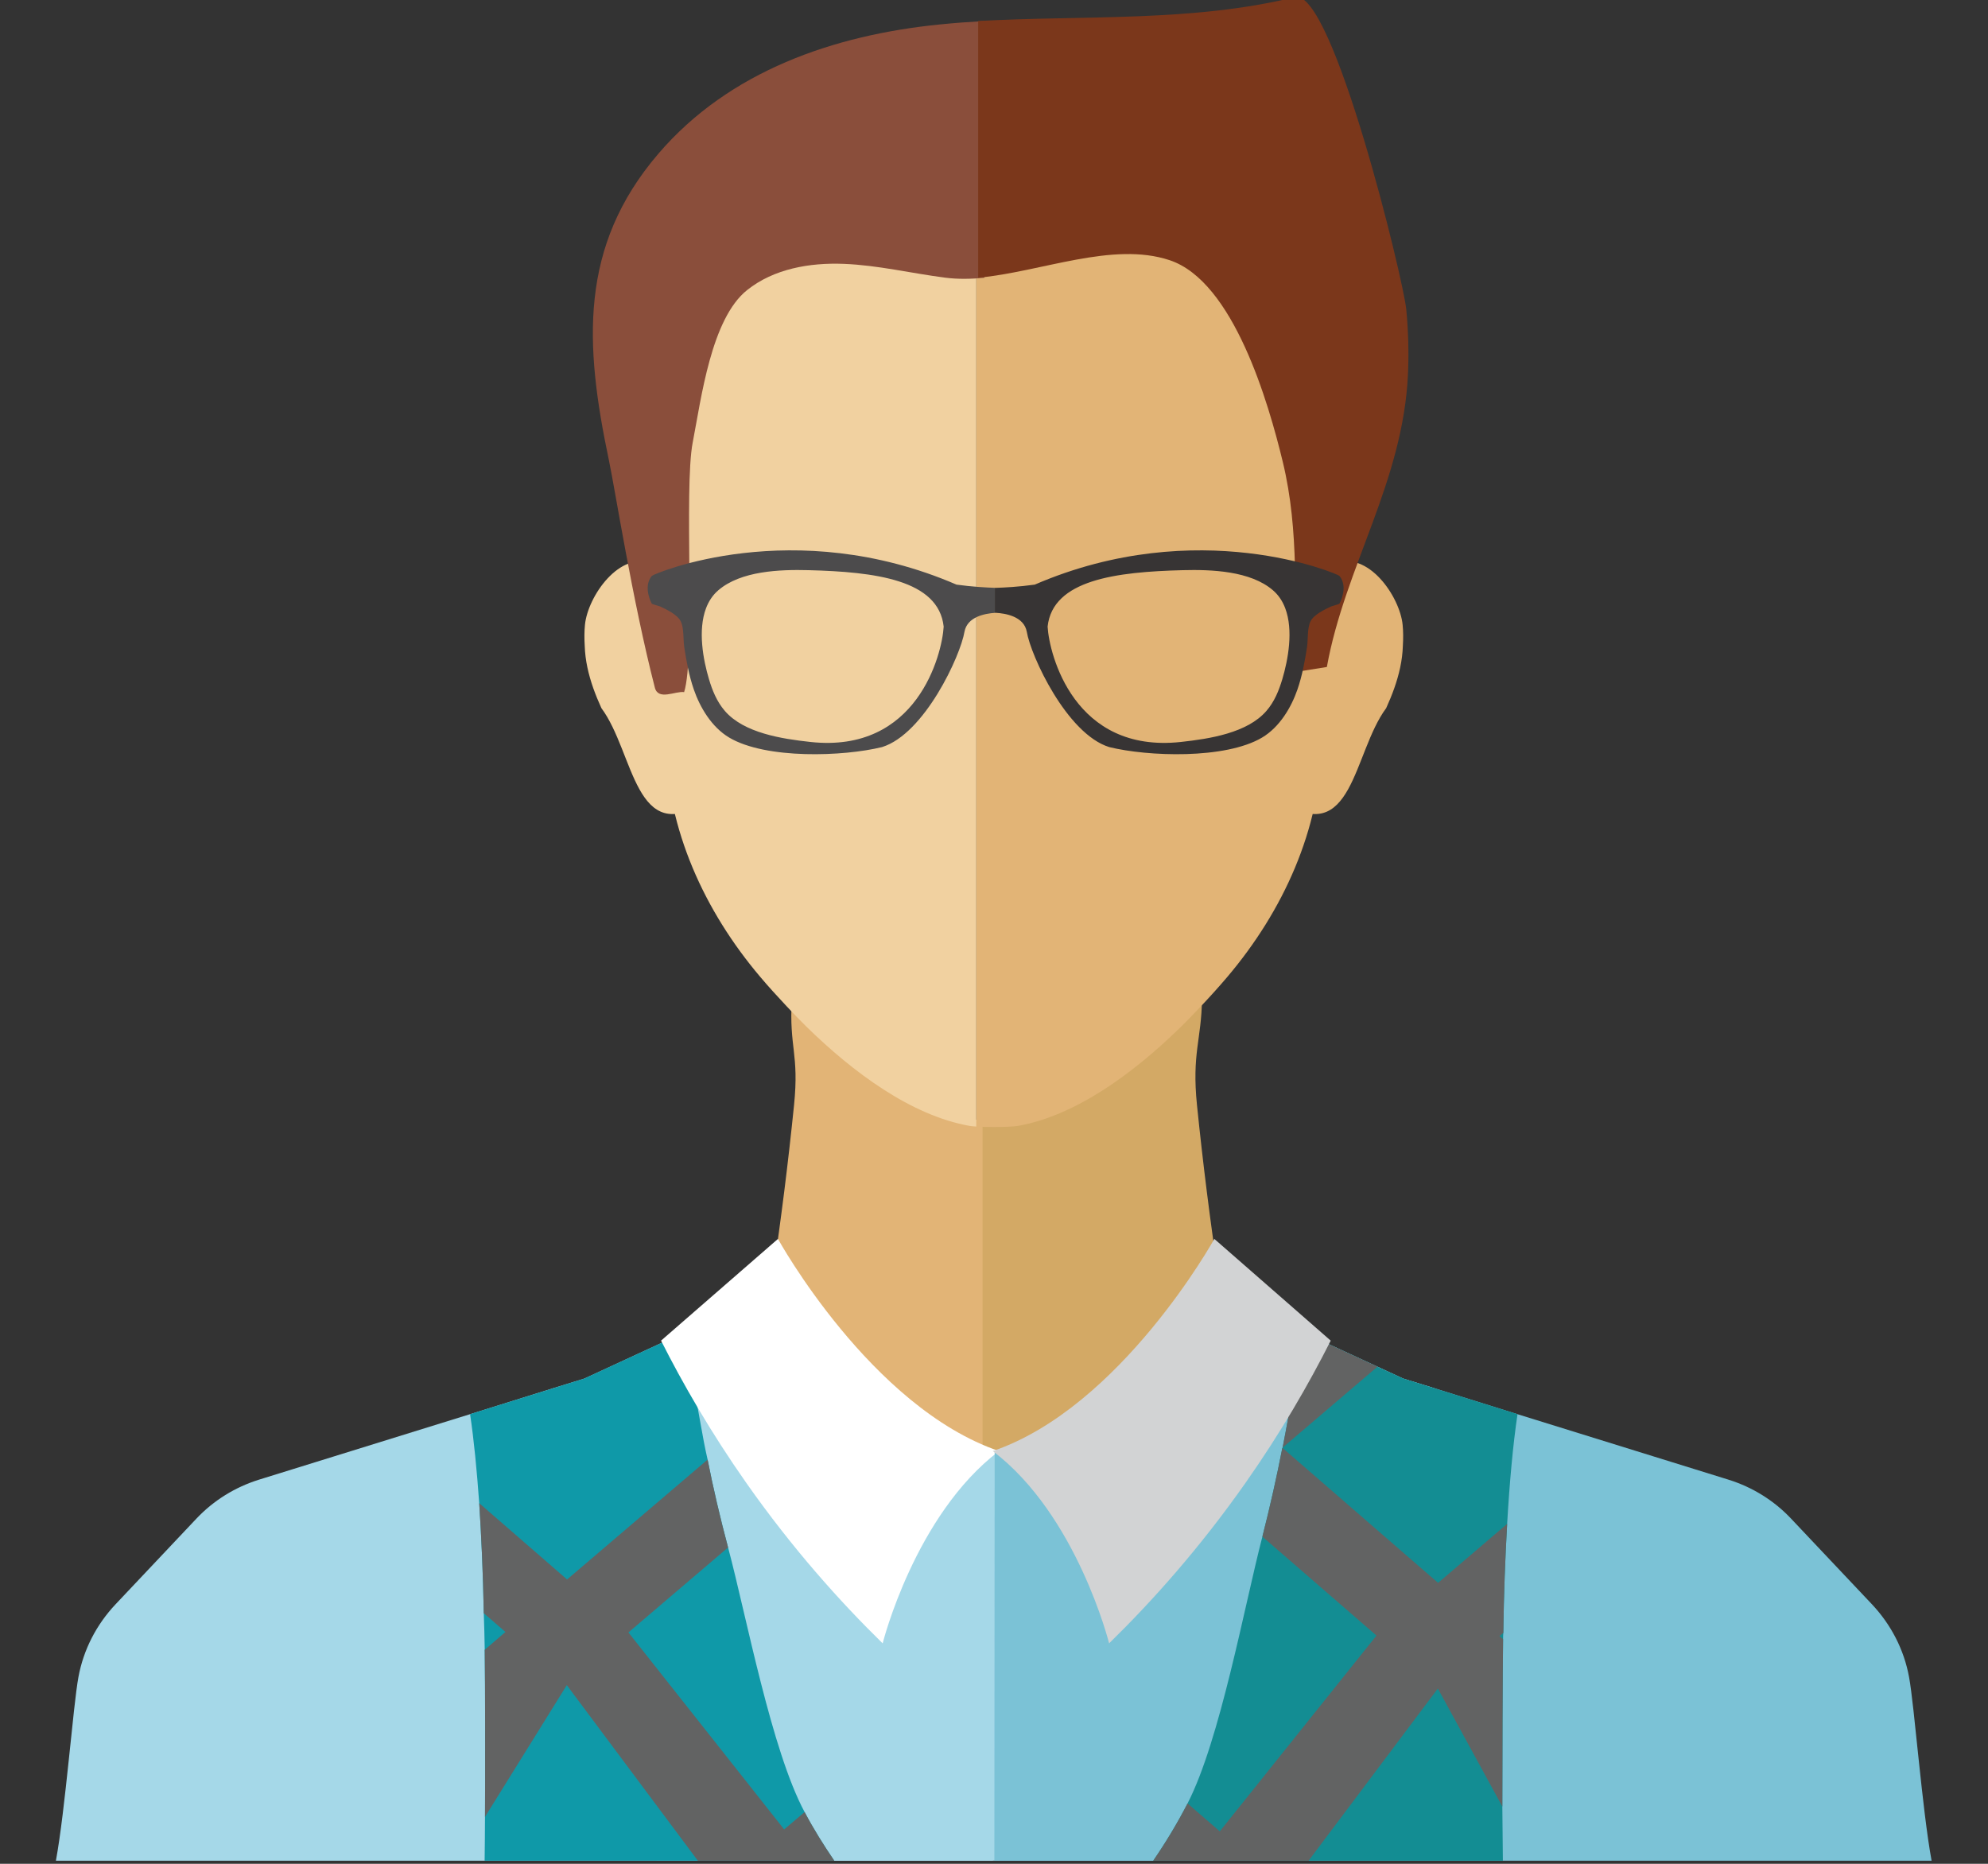 <?xml version="1.0" encoding="UTF-8" standalone="no"?>
<!DOCTYPE svg PUBLIC "-//W3C//DTD SVG 1.1//EN" "http://www.w3.org/Graphics/SVG/1.1/DTD/svg11.dtd">
<svg width="320px" height="300px" version="1.1" xmlns="http://www.w3.org/2000/svg" xmlns:xlink="http://www.w3.org/1999/xlink" xml:space="preserve" xmlns:serif="http://www.serif.com/" style="fill-rule:evenodd;clip-rule:evenodd;stroke-linejoin:round;stroke-miterlimit:2;">
    <rect width="100%" height="100%" fill="#333333" stroke="none"/>
    <g>
        <path d="M111.258,106.159C111.783,103.342 110.062,98.588 109.013,96.001C108.7,95.226 108.354,94.367 107.921,93.559C107.267,92.334 106.404,91.226 105.137,90.717C99.717,88.534 94.6,96.034 94.158,100.567C94.05,101.659 94.05,102.792 94.121,103.942C94.192,106.313 94.729,108.576 95.492,110.755C95.879,111.842 96.317,112.913 96.804,113.98C102.15,121.172 102.15,136.667 113.775,128.917C117.646,125.042 113.775,113.422 111.242,109.542C111.058,108.488 111.029,107.367 111.258,106.159Z" style="fill:rgb(241,209,160);fill-rule:nonzero;"/>
        <path d="M214.792,90.717C213.525,91.226 212.663,92.334 212.008,93.559C211.575,94.367 211.233,95.226 210.917,96.001C209.871,98.588 208.15,103.342 208.675,106.159C208.9,107.367 208.875,108.488 208.692,109.542C206.158,113.422 202.287,125.042 206.158,128.917C217.779,136.667 217.779,121.172 223.129,113.98C223.612,112.913 224.054,111.842 224.438,110.755C225.204,108.576 225.742,106.313 225.812,103.942C225.883,102.792 225.883,101.659 225.775,100.567C225.333,96.034 220.213,88.534 214.792,90.717Z" style="fill:rgb(226,180,118);fill-rule:nonzero;"/>
        <path d="M193.479,160.813C193.429,160.867 193.367,160.917 193.317,160.963C192.167,162.18 190.992,163.405 189.742,164.617C182.263,171.876 173.083,178.592 163.837,180.23C163.179,180.347 161.575,180.401 159.967,180.401C158.938,180.401 157.942,180.38 157.162,180.33L157.162,240.434C157.792,240.392 158.396,240.397 159.067,240.297C159.412,240.347 160.662,240.347 161.004,240.297C180.696,243.005 180.9,222.342 196.067,205.013C194.779,196.351 193.633,187.305 192.675,177.892C191.825,169.551 193.392,167.405 193.479,160.813Z" style="fill:rgb(211,169,101);fill-rule:nonzero;"/>
        <path d="M130.804,164.251C129.688,163.151 128.633,162.047 127.6,160.947C127.554,160.901 127.504,160.859 127.458,160.813C126.987,168.626 128.663,169.551 127.812,177.892C126.854,187.305 125.712,196.351 124.421,205.013C139.071,221.747 140.358,241.53 158.162,240.434L158.162,180.33C157.725,180.305 157.333,180.272 157.096,180.23C147.687,178.567 138.354,171.642 130.804,164.251Z" style="fill:rgb(226,180,118);fill-rule:nonzero;"/>
        <path d="M106.762,67.526C106.246,70.555 105.937,73.688 105.867,76.897C104.342,87.913 107.125,118.942 107.137,119.592C107.412,133.572 113.387,146.626 122.367,157.234C123.658,158.763 125.096,160.347 126.6,161.947C127.633,163.047 128.688,164.151 129.804,165.251C137.354,172.642 146.687,179.567 156.096,181.23C156.333,181.272 156.725,181.305 157.162,181.33L157.162,32.905C126.175,34.93 111.179,41.805 106.762,67.526Z" style="fill:rgb(241,209,160);fill-rule:nonzero;"/>
        <path d="M213.167,67.526C208.621,41.022 192.896,34.522 159.967,32.717C159,32.772 158.1,32.842 157.162,32.905L157.162,181.33C157.942,181.38 158.938,181.401 159.967,181.401C161.575,181.401 163.179,181.347 163.837,181.23C173.083,179.592 182.263,172.876 189.742,165.617C190.992,164.405 192.167,163.18 193.317,161.963C194.829,160.363 196.267,158.767 197.567,157.234C206.546,146.626 212.517,133.572 212.796,119.592C212.808,118.942 215.588,87.913 214.067,76.897C213.996,73.688 213.688,70.555 213.167,67.526Z" style="fill:rgb(226,180,118);fill-rule:nonzero;"/>
        <path d="M159.833,299.501L159.804,233.559C159.804,233.559 150.775,252.892 140.433,247.742L124.471,207.876L110.408,214.342L94.058,221.897L89.025,223.451L75.658,227.63L41.679,238.172C37.846,239.372 34.396,241.505 31.646,244.409L18.592,258.238C15.529,261.492 13.438,265.522 12.625,269.938C11.775,274.517 10.521,291.251 9,299.501L159.833,299.501Z" style="fill:rgb(165,216,232);fill-rule:nonzero;"/>
        <path d="M160.833,299.501L160.804,233.559C160.804,233.559 138.529,236.426 133.608,242.559L125.471,207.876L111.408,214.342L95.058,221.897L90.025,223.451C92.125,238.755 96.708,274.772 105.671,299.501L160.833,299.501Z" style="fill:rgb(165,216,232);fill-rule:nonzero;"/>
        <path d="M77.871,259.659C77.95,261.597 77.987,263.538 78.025,265.551C78.104,270.934 78.104,286.601 78.067,292.451C78.067,294.763 78.033,297.134 78.008,299.501L134.288,299.501C132.596,297.017 130.979,294.442 129.517,291.676C124.171,281.717 120.179,260.28 117.196,249.084C115.917,244.28 114.796,239.513 113.9,234.942C113.475,233.084 113.125,231.226 112.817,229.442C111.771,223.901 110.996,218.751 110.417,214.334L100.612,218.867L94.067,221.888L75.667,227.622C76.283,231.73 76.75,236.572 77.138,241.955C77.483,247.301 77.758,253.272 77.871,259.659Z" style="fill:rgb(15,153,168);fill-rule:nonzero;"/>
        <path d="M125.225,199.417L106.408,215.792C109.938,222.788 114.425,230.572 120.125,238.688C127.563,249.276 135.225,257.813 142.079,264.517C142.079,264.517 147.246,243.855 160.804,233.567C140.142,226.509 125.225,199.417 125.225,199.417Z" style="fill:white;fill-rule:nonzero;"/>
        <path d="M310.921,299.501C309.396,291.251 308.146,274.517 307.292,269.938C306.483,265.522 304.387,261.492 301.329,258.238L288.271,244.409C285.521,241.505 282.075,239.372 278.237,238.172L244.263,227.63L230.896,223.451L225.858,221.897L209.508,214.342L195.446,207.876L179.483,247.742C169.142,252.892 160.117,233.559 160.117,233.559L160.088,299.501L310.921,299.501Z" style="fill:rgb(123,194,214);fill-rule:nonzero;"/>
        <path d="M215.25,299.501C224.208,274.772 228.792,238.755 230.896,223.451L225.858,221.897L209.508,214.342L195.446,207.876L187.312,242.559C182.387,236.426 160.117,233.559 160.117,233.559L160.088,299.501L215.25,299.501Z" style="fill:rgb(123,194,214);fill-rule:nonzero;"/>
        <path d="M241.912,299.501C241.879,296.567 241.842,293.63 241.825,290.784C241.825,284.897 241.867,269.23 241.946,263.847C241.946,263.497 241.946,263.147 241.983,262.838C242.063,256.563 242.292,250.676 242.6,245.288C242.992,238.547 243.533,232.58 244.267,227.622L225.867,221.888L221.721,219.988L209.517,214.334C208.821,219.68 207.813,226.072 206.458,233.005L206.417,233.042C205.529,237.617 204.442,242.459 203.2,247.342C200.296,258.534 196.383,280.13 191.154,290.284C189.471,293.551 187.613,296.605 185.629,299.501L241.912,299.501Z" style="fill:rgb(19,141,147);fill-rule:nonzero;"/>
        <path d="M209.517,214.334C208.821,219.68 207.813,226.072 206.458,233.005L221.721,219.988L209.517,214.334Z" style="fill:rgb(98,99,99);fill-rule:nonzero;"/>
        <path d="M159.804,233.567C173.362,243.855 178.529,264.517 178.529,264.517C185.383,257.813 193.046,249.276 200.483,238.688C206.183,230.572 210.667,222.788 214.2,215.792L195.467,199.417C195.467,199.417 180.467,226.509 159.804,233.567Z" style="fill:rgb(210,211,212);fill-rule:nonzero;"/>
        <path d="M210.638,299.501L231.446,271.788L241.825,290.784C241.825,284.897 241.867,269.23 241.946,263.847L241.362,263.342L241.983,262.838C242.063,256.563 242.292,250.676 242.6,245.288L231.483,254.78L206.417,233.042C205.529,237.617 204.442,242.459 203.2,247.342L221.567,263.263L196.346,294.776L191.154,290.284C189.471,293.551 187.613,296.605 185.629,299.501L210.638,299.501Z" style="fill:rgb(98,99,99);fill-rule:nonzero;"/>
        <path d="M81.358,262.684L78.025,265.551C78.104,270.934 78.104,286.601 78.067,292.451L91.237,271.242L112.329,299.501L134.288,299.501C132.596,297.017 130.979,294.442 129.517,291.676L126.221,294.463L101.154,262.759L117.196,249.084C115.917,244.28 114.796,239.517 113.9,234.942L91.279,254.234L77.138,241.955C77.483,247.301 77.758,253.272 77.871,259.659L81.358,262.684Z" style="fill:rgb(98,99,99);fill-rule:nonzero;"/>
        <path d="M105.962,24.755C93.171,39.705 94.1,55.48 98,74.017C99.033,78.926 101.771,96.547 105.408,110.68C105.958,112.817 108.725,111.197 110.121,111.401C111.963,105.638 110.062,78.634 111.504,71.213C112.879,64.122 114.467,51.313 120.258,46.692C124.55,43.263 130.333,42.255 135.821,42.472C141.308,42.684 146.687,43.992 152.133,44.692C154.167,44.959 156.287,44.917 158.454,44.709L158.454,3.384C156.071,3.517 153.696,3.692 151.325,3.93C134.242,5.634 117.371,11.43 105.962,24.755Z" style="fill:rgb(138,78,59);fill-rule:nonzero;"/>
        <path d="M208.446,-0.466C191.854,3.588 174.533,2.426 157.454,3.384L157.454,44.709C167.7,43.742 179.092,38.83 188.271,41.88C198.567,45.305 204.187,64.851 206.483,74.338C209.208,85.588 208.275,96.63 208.637,108.147C210.287,107.884 211.933,107.622 213.579,107.359C216.492,91.226 225.867,77.492 226.637,60.184C226.792,56.717 226.688,53.255 226.363,49.813C225.921,45.097 214.517,-1.945 208.446,-0.466Z" style="fill:rgb(123,55,27);fill-rule:nonzero;"/>
        <path d="M130.442,119.426C125.817,118.922 119.746,117.984 116.675,114.43C115.388,112.938 114.658,111.134 114.121,109.322C113.187,106.197 112.3,101.438 113.654,97.884C114.075,96.78 114.708,95.797 115.625,95.009C119.262,91.884 125.504,91.655 130.167,91.776C140.821,92.051 151.083,93.309 151.9,100.863C151.642,105.33 147.633,121.305 130.442,119.426ZM104.921,92.697C103.429,94.509 104.908,97.155 104.917,97.167C104.967,97.255 106.092,97.542 106.233,97.605C107.321,98.105 109.058,98.947 109.579,100.013C110.121,101.122 109.954,102.942 110.142,104.172C110.492,106.463 110.921,108.776 111.683,110.988C112.671,113.847 114.533,117.03 117.379,118.722C123.321,122.242 135.796,121.776 141.979,120.251C148.808,118.134 154.604,105.567 155.25,101.676C155.7,99.292 158.487,98.759 160.133,98.647L160.133,94.617C158.775,94.572 156.446,94.447 153.963,94.101C127.679,82.755 105.183,92.376 104.921,92.697Z" style="fill:rgb(76,75,76);fill-rule:nonzero;"/>
        <path d="M206.408,109.322C205.867,111.134 205.142,112.938 203.85,114.43C200.779,117.984 194.708,118.922 190.087,119.426C172.896,121.305 168.883,105.33 168.629,100.863C169.442,93.309 179.708,92.051 190.358,91.776C195.025,91.655 201.267,91.884 204.9,95.009C205.817,95.797 206.45,96.78 206.871,97.884C208.225,101.438 207.338,106.197 206.408,109.322ZM166.562,94.101C164.004,94.459 161.6,94.58 160.263,94.622C160.221,94.622 160.175,94.617 160.133,94.617L160.133,98.647C160.175,98.647 160.221,98.638 160.263,98.638C161.883,98.726 164.817,99.23 165.275,101.676C165.921,105.567 171.721,118.134 178.546,120.251C184.729,121.776 197.208,122.242 203.146,118.722C205.992,117.03 207.854,113.847 208.842,110.988C209.608,108.776 210.033,106.463 210.383,104.172C210.571,102.942 210.404,101.122 210.946,100.013C211.467,98.947 213.204,98.105 214.292,97.605C214.433,97.542 215.563,97.255 215.608,97.167C215.617,97.155 217.1,94.509 215.604,92.697C215.342,92.376 192.85,82.755 166.562,94.101Z" style="fill:rgb(55,52,52);fill-rule:nonzero;"/>
    </g>
</svg>
